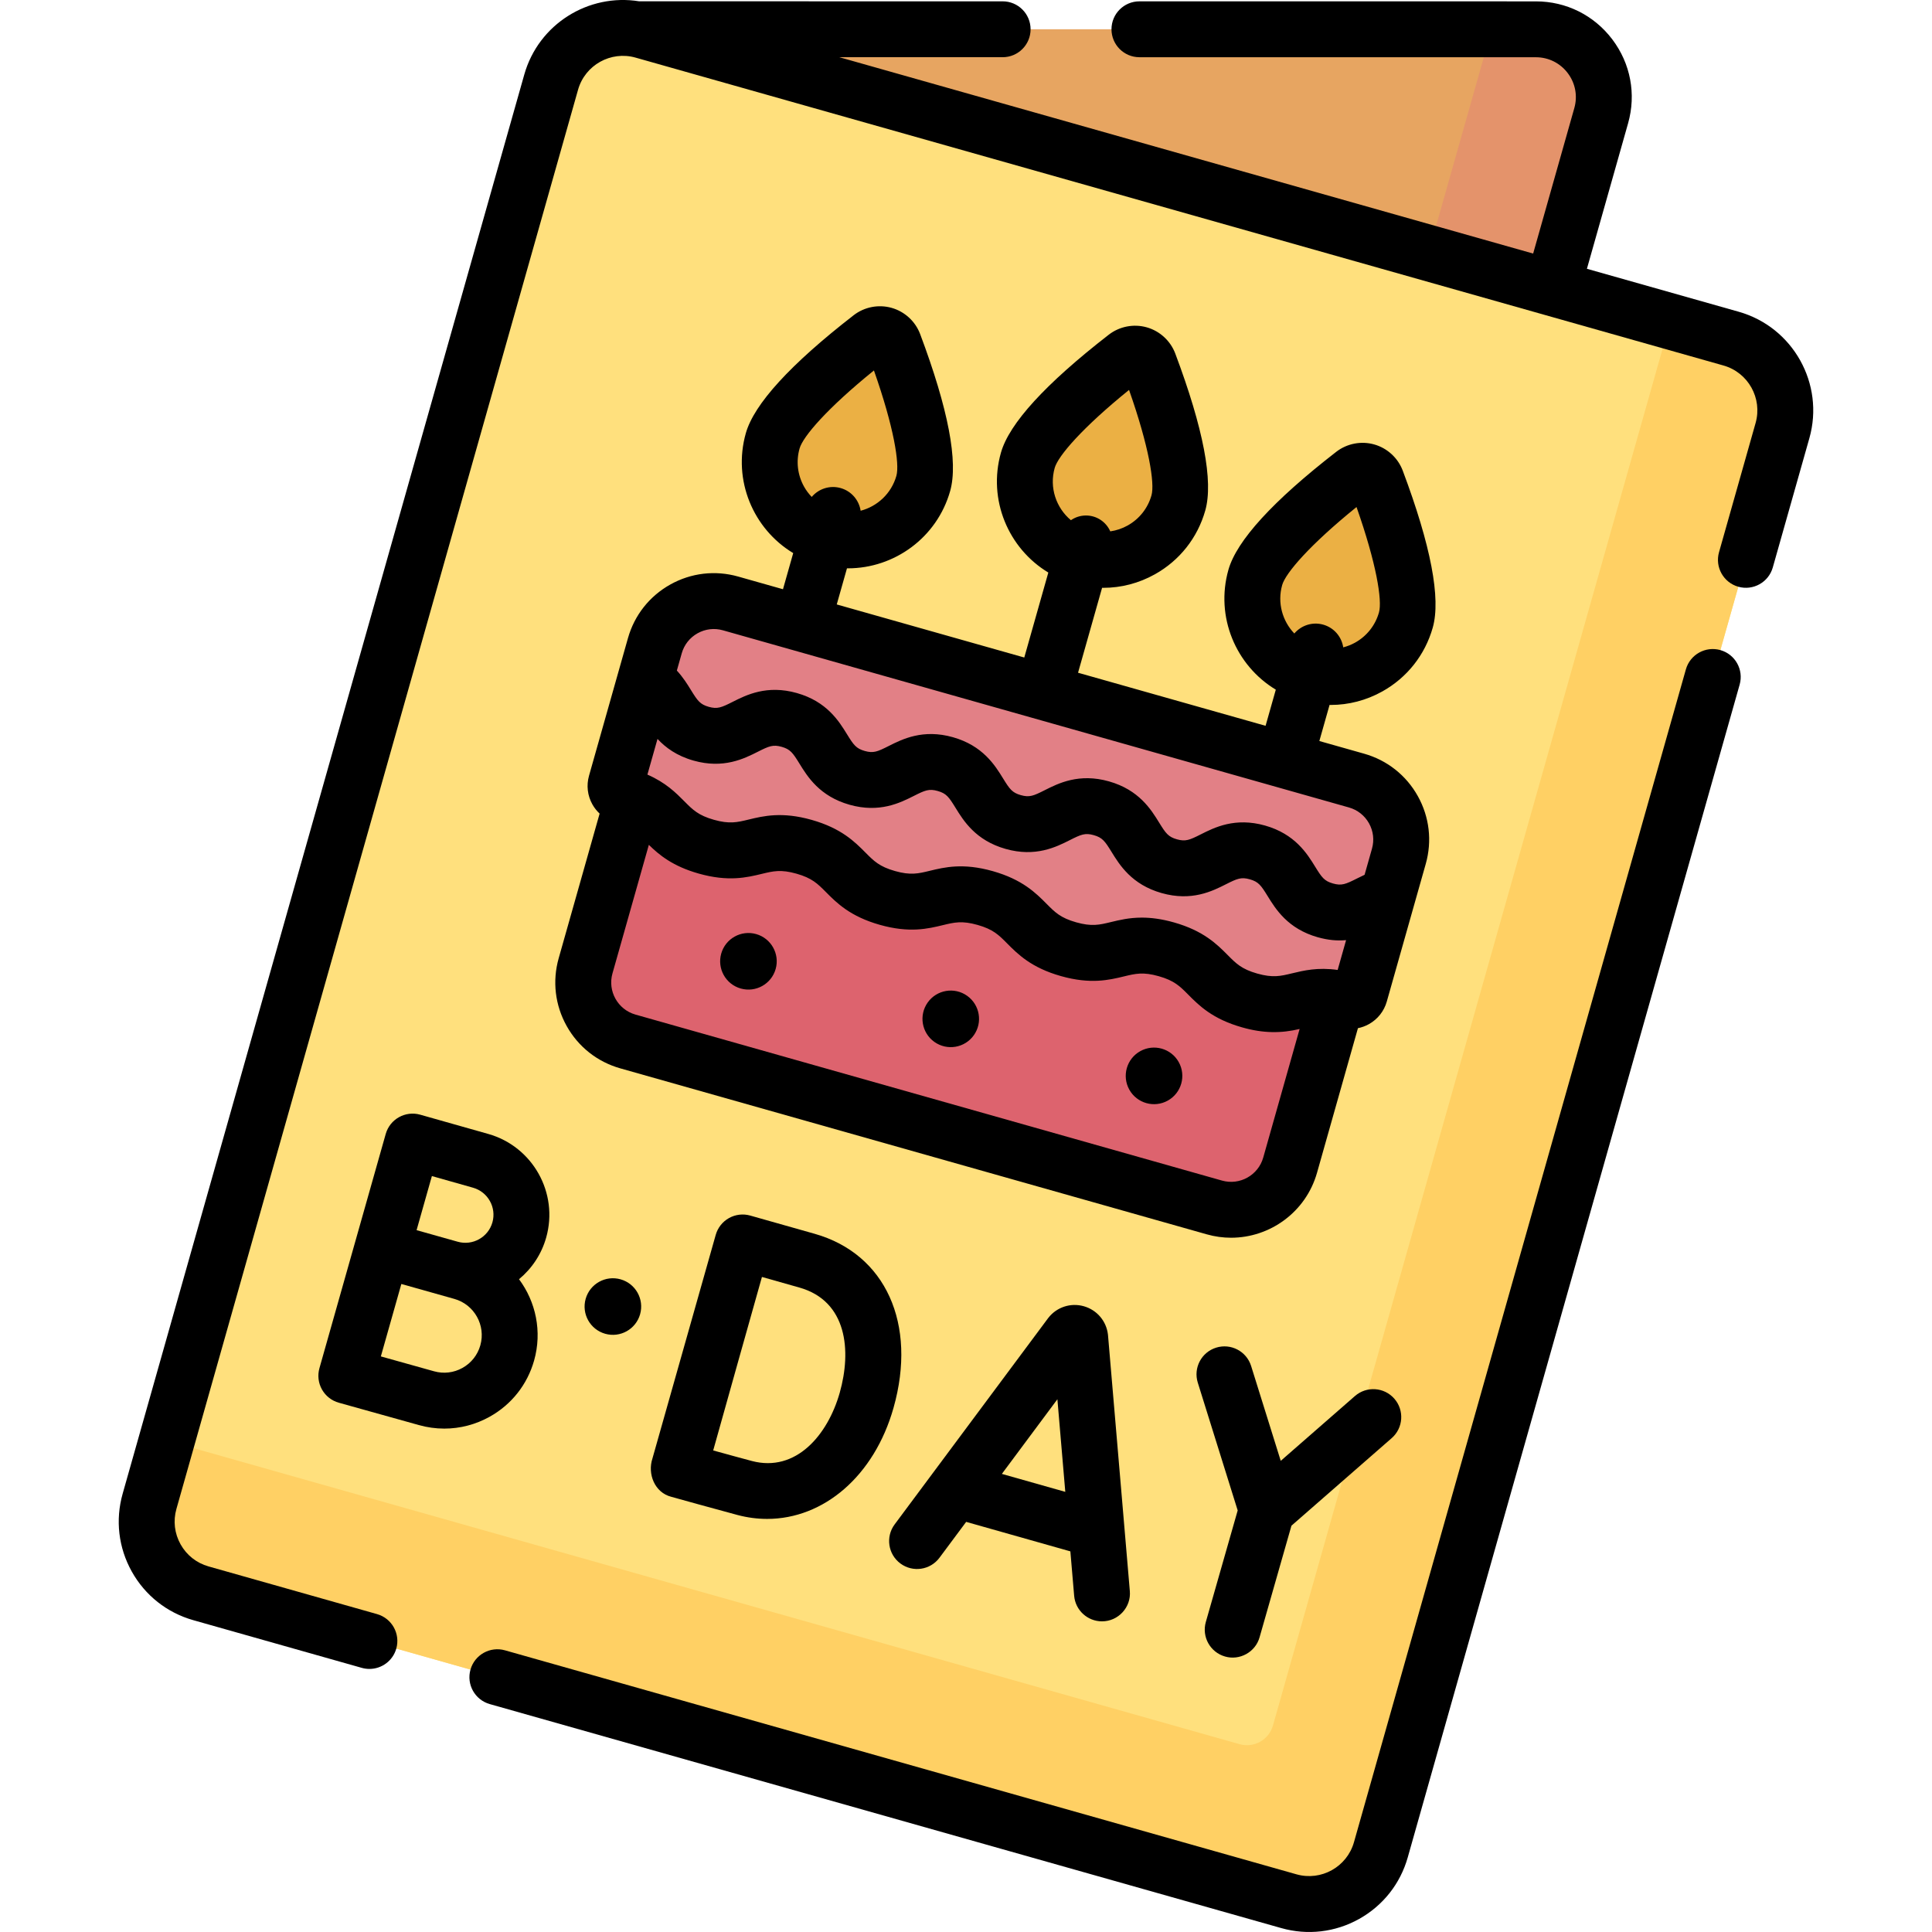 <svg id="Capa_1" enable-background="new 0 0 512 512" height="512" viewBox="0 0 512 512" width="512" xmlns="http://www.w3.org/2000/svg"><g><g><path d="m402.926 106.313 21.41-75.653c3.25-11.483-5.377-22.891-17.311-22.891l-240.133-.018-8.322 29.407z" fill="#e7a561"/></g><g><path d="m402.926 106.313 21.41-75.653c3.25-11.483-5.377-22.891-17.311-22.891l-11.704-.001-25.257 89.245z" fill="#e4936b"/></g><g><path d="m341.32 503.768-287.823-81.455c-10.628-3.008-16.806-14.062-13.798-24.69l106.299-375.61c3.008-10.628 14.062-16.806 24.69-13.798l287.824 81.455c10.628 3.008 16.806 14.062 13.798 24.69l-106.299 375.61c-3.008 10.629-14.062 16.806-24.691 13.798z" fill="#ffe07d"/></g><g><path d="m458.512 89.671-15.858-4.488-105.304 372.09c-1.079 3.813-5.046 6.03-8.859 4.951l-284.304-80.46-4.488 15.858c-3.008 10.628 3.17 21.683 13.798 24.69l287.823 81.455c10.628 3.008 21.683-3.17 24.69-13.798l106.3-375.608c3.008-10.628-3.17-21.683-13.798-24.69z" fill="#ffd064"/></g><g><path d="m171.345 198.846-16.159 57.096c-2.443 8.634 2.575 17.614 11.209 20.058l155.442 43.991c8.634 2.444 17.614-2.575 20.058-11.209l16.159-57.096z" fill="#dd636e"/></g><g><path d="m312.281 133.277c-3.118 11.018-14.578 17.422-25.596 14.304s-17.422-14.578-14.304-25.596c2.344-8.281 18.233-21.415 25.982-27.429 2.117-1.643 5.221-.764 6.163 1.744 3.449 9.182 10.099 28.695 7.755 36.977z" fill="#ebb044"/></g><g><path d="m372.566 164.312c-3.118 11.018-14.578 17.422-25.596 14.304s-17.422-14.578-14.304-25.596c2.344-8.281 18.233-21.415 25.982-27.429 2.117-1.643 5.221-.764 6.163 1.744 3.448 9.183 10.098 28.696 7.755 36.977z" fill="#ebb044"/></g><g><path d="m244.674 128.118c-3.118 11.018-14.578 17.422-25.596 14.304s-17.422-14.578-14.304-25.596c2.344-8.281 18.233-21.415 25.982-27.429 2.117-1.643 5.221-.764 6.163 1.744 3.448 9.183 10.098 28.696 7.755 36.977z" fill="#ebb044"/></g><g><path d="m165.087 210.822c12 3.396 10.086 10.16 22.086 13.557 11.998 3.396 13.912-3.369 25.91.027 11.999 3.396 10.085 10.16 22.084 13.556 12 3.396 13.914-3.368 25.914.027 12.001 3.396 10.087 10.161 22.088 13.557s13.916-3.368 25.917.028 10.087 10.161 22.088 13.557c12.002 3.396 13.916-3.368 25.918.029.015.004.031.009.046.013 1.4.399 2.86-.385 3.257-1.786l10.319-36.464c2.444-8.634-2.575-17.614-11.209-20.058l-165.905-46.952c-8.634-2.444-17.614 2.575-20.058 11.209l-10.319 36.463c-.396 1.401.437 2.833 1.838 3.229.008.003.017.006.026.008z" fill="#e28086"/></g><g><path d="m460.773 82.615-40.224-11.384 10.911-38.556c2.187-7.726.663-15.83-4.179-22.234-4.844-6.404-12.226-10.078-20.255-10.078l-105.065-.008c-.001 0-.001 0-.001 0-4.089 0-7.404 3.315-7.404 7.404s3.315 7.404 7.403 7.405l105.065.008c3.348 0 6.426 1.531 8.445 4.202 2.019 2.67 2.654 6.048 1.742 9.269l-10.911 38.556-183.883-52.04 43.294.003h.001c4.089 0 7.404-3.315 7.404-7.404s-3.315-7.404-7.403-7.405l-96.327-.007c-13.412-2.17-26.655 6.023-30.442 19.404l-106.438 376.1c-1.974 6.978-1.114 14.307 2.424 20.638 3.538 6.33 9.329 10.904 16.306 12.879l44.647 12.635c.674.191 1.353.282 2.02.282 3.229 0 6.198-2.129 7.12-5.39 1.114-3.935-1.173-8.027-5.108-9.141l-44.647-12.636c-3.172-.898-5.804-2.976-7.412-5.854-1.608-2.877-2-6.209-1.101-9.381l106.437-376.1c1.854-6.548 8.69-10.364 15.235-8.514l288.314 81.595c6.547 1.853 10.366 8.687 8.513 15.234l-9.694 34.254c-1.114 3.935 1.173 8.027 5.109 9.141 3.933 1.11 8.027-1.173 9.141-5.108l9.694-34.254c4.076-14.403-4.326-29.438-18.731-33.515z"/><path d="m455.918 172.281c-3.93-1.109-8.027 1.173-9.141 5.108l-87.961 310.811c-1.852 6.546-8.682 10.367-15.235 8.514l-209.758-59.362c-3.936-1.112-8.027 1.174-9.141 5.108-1.114 3.935 1.174 8.028 5.108 9.141l209.759 59.362c6.935 1.967 14.293 1.125 20.637-2.424 6.33-3.538 10.905-9.329 12.88-16.306l87.961-310.811c1.113-3.935-1.173-8.028-5.109-9.141z"/><path d="m150.174 271.905c3.082 5.515 8.127 9.5 14.206 11.22l155.443 43.991c2.145.607 4.305.896 6.432.896 10.314-.001 19.822-6.81 22.767-17.214l10.844-38.317c1.005-.204 1.983-.558 2.904-1.071 2.333-1.301 4.019-3.433 4.749-6.007l10.319-36.463c1.72-6.079.971-12.464-2.111-17.979s-8.127-9.5-14.206-11.22l-11.881-3.362 2.709-9.571c.103.001.206.011.309.011 4.742 0 9.432-1.211 13.686-3.588 6.561-3.667 11.301-9.669 13.348-16.9 2.188-7.731-.486-21.726-7.948-41.597-1.266-3.371-4.091-5.969-7.557-6.95-3.464-.981-7.232-.248-10.078 1.959-16.768 13.013-26.379 23.532-28.568 31.263-3.527 12.463 1.964 25.376 12.56 31.762l-2.711 9.578-49.697-14.064 6.371-22.51c.103.001.207.011.31.011 4.742 0 9.432-1.211 13.685-3.588 6.561-3.667 11.301-9.669 13.348-16.9 2.189-7.732-.486-21.727-7.947-41.597-1.267-3.371-4.092-5.97-7.558-6.95-3.464-.979-7.233-.247-10.077 1.96-16.768 13.013-26.379 23.532-28.568 31.263-3.527 12.463 1.964 25.376 12.559 31.762l-6.373 22.517-49.696-14.064 2.711-9.579c.085.001.171.009.255.009 12.271 0 23.583-8.102 27.085-20.478 2.188-7.731-.486-21.727-7.948-41.596-1.265-3.371-4.089-5.969-7.555-6.95-3.467-.982-7.234-.25-10.079 1.959-16.768 13.013-26.379 23.531-28.567 31.263-3.527 12.463 1.963 25.376 12.559 31.763l-2.711 9.579-11.882-3.363c-6.08-1.72-12.465-.97-17.979 2.112-5.515 3.082-9.5 8.127-11.22 14.206l-10.319 36.462c-.728 2.57-.411 5.269.893 7.6.515.922 1.165 1.739 1.915 2.441l-10.844 38.317c-1.719 6.074-.969 12.459 2.113 17.974zm189.616-116.868c.896-3.167 7.324-10.648 19.702-20.668 5.291 15.02 6.846 24.76 5.95 27.927-.969 3.425-3.214 6.269-6.323 8.006-1.004.561-2.063.97-3.147 1.254-.423-2.783-2.415-5.201-5.3-6.018-2.879-.814-5.843.199-7.662 2.344-3.16-3.304-4.552-8.139-3.22-12.845zm-60.284-31.036c.896-3.167 7.323-10.648 19.702-20.668 5.291 15.019 6.845 24.759 5.949 27.927-.969 3.426-3.214 6.269-6.323 8.006-1.448.809-3.003 1.321-4.597 1.552-1.089-2.476-3.56-4.206-6.438-4.206-1.485 0-2.861.463-3.996 1.248-3.911-3.27-5.773-8.645-4.297-13.859zm-67.608-5.158c.897-3.168 7.323-10.648 19.702-20.668 5.291 15.02 6.846 24.76 5.95 27.927-1.332 4.707-5.051 8.094-9.472 9.253-.425-2.78-2.417-5.196-5.299-6.011-2.883-.815-5.848.201-7.667 2.349-.775-.81-1.462-1.713-2.023-2.718-1.738-3.108-2.161-6.706-1.191-10.132zm-31.232 54.296c.643-2.273 2.133-4.159 4.195-5.312s4.449-1.434 6.722-.789l165.906 46.951c2.272.644 4.158 2.133 5.311 4.195 1.152 2.062 1.433 4.449.789 6.722l-1.96 6.926c-.715.332-1.402.668-2.043.991-2.994 1.509-4.046 1.958-6.336 1.309-2.286-.647-2.95-1.58-4.709-4.434-2.126-3.452-5.339-8.67-13.285-10.919-7.946-2.248-13.416.512-17.036 2.337-2.993 1.51-4.048 1.957-6.333 1.309-2.285-.646-2.949-1.58-4.707-4.433-2.126-3.452-5.338-8.669-13.284-10.918-7.944-2.25-13.417.511-17.036 2.337-2.991 1.508-4.045 1.957-6.333 1.309-2.284-.646-2.949-1.58-4.706-4.433-2.126-3.452-5.338-8.669-13.284-10.918-7.94-2.248-13.414.512-17.035 2.337-2.992 1.509-4.045 1.955-6.33 1.31-2.283-.646-2.948-1.58-4.705-4.432-2.126-3.452-5.338-8.67-13.283-10.918-7.944-2.249-13.414.511-17.034 2.338-2.991 1.51-4.046 1.954-6.328 1.31-2.284-.647-2.949-1.58-4.706-4.433-.955-1.551-2.097-3.396-3.742-5.174zm-6.419 22.681c2.122 2.292 5.087 4.485 9.541 5.745 7.943 2.249 13.415-.512 17.034-2.338 2.991-1.51 4.045-1.956 6.328-1.31 2.284.646 2.948 1.58 4.705 4.433 2.126 3.452 5.338 8.669 13.284 10.918 7.943 2.247 13.414-.512 17.034-2.338 2.992-1.509 4.047-1.957 6.331-1.309 2.285.646 2.95 1.58 4.706 4.433 2.126 3.452 5.338 8.669 13.284 10.918 7.942 2.248 13.416-.51 17.036-2.337 2.992-1.51 4.047-1.956 6.332-1.309 2.285.646 2.949 1.58 4.707 4.433 2.126 3.452 5.338 8.669 13.284 10.918 7.95 2.251 13.418-.51 17.037-2.337 2.99-1.509 4.043-1.959 6.333-1.309 2.286.647 2.95 1.58 4.709 4.434 2.126 3.452 5.339 8.669 13.285 10.918 2.771.762 4.984.974 7.511.767l-2.235 7.897c-5.287-.746-8.994.151-12.103.903-3.054.738-5.069 1.225-9.201.058-4.13-1.169-5.593-2.642-7.805-4.871-2.857-2.878-6.411-6.46-14.282-8.687-3.311-.937-6.096-1.269-8.507-1.269-3.318 0-5.926.631-8.209 1.183-3.054.739-5.07 1.226-9.201.058-4.13-1.169-5.593-2.641-7.805-4.87-2.857-2.878-6.411-6.46-14.282-8.687-7.868-2.229-12.774-1.041-16.715-.086-3.051.739-5.067 1.227-9.199.058-4.129-1.169-5.591-2.641-7.803-4.869-2.857-2.878-6.411-6.46-14.281-8.687-7.87-2.226-12.774-1.038-16.714-.085-3.051.739-5.067 1.227-9.196.058-4.131-1.169-5.592-2.641-7.804-4.87-2.25-2.267-4.932-4.97-9.816-7.104zm-11.935 62.139 9.641-34.067c2.706 2.652 6.289 5.654 13.204 7.611 7.869 2.227 12.773 1.038 16.714.086 3.053-.739 5.069-1.226 9.197-.058 4.129 1.169 5.591 2.641 7.803 4.869 2.857 2.878 6.411 6.46 14.281 8.687s12.774 1.04 16.716.085c3.052-.739 5.068-1.226 9.198-.058 4.13 1.169 5.593 2.642 7.805 4.871 2.857 2.878 6.411 6.46 14.282 8.687 7.866 2.226 12.773 1.039 16.717.086 3.052-.739 5.069-1.227 9.201-.058 4.13 1.169 5.593 2.642 7.805 4.871 2.857 2.878 6.411 6.46 14.282 8.687 5.612 1.611 10.413 1.599 15.258.43l-9.644 34.078c-1.329 4.693-6.227 7.427-10.918 6.101l-155.442-43.991c-4.691-1.328-7.428-6.226-6.1-10.917z"/><path d="m196.303 261.966c3.984 1.127 8.128-1.188 9.255-5.172s-1.188-8.128-5.172-9.255-8.128 1.188-9.255 5.172c-1.128 3.984 1.188 8.128 5.172 9.255z"/><ellipse cx="252.054" cy="269.953" rx="7.497" ry="7.497" transform="matrix(.579 -.815 .815 .579 -113.989 319.129)"/><ellipse cx="305.763" cy="285.153" rx="7.497" ry="7.497" transform="matrix(.873 -.488 .488 .873 -100.256 185.394)"/><path d="m238.611 414.338c3.281 2.441 7.919 1.76 10.36-1.52l7.072-9.505 27.615 7.815 1.003 11.768c.329 3.861 3.564 6.776 7.369 6.776 4.311.022 7.776-3.736 7.386-8.034l-5.776-67.738c-.006-.073-.013-.145-.021-.217-.414-3.588-2.926-6.54-6.403-7.52-3.475-.979-7.161.225-9.388 3.069-.037.048-.073.095-.109.144l-40.629 54.603c-2.44 3.28-1.76 7.918 1.521 10.359zm41.61-43.519 2.092 24.538-16.81-4.757z"/><path d="m215.88 326.965-17.06-4.828c-1.891-.536-3.918-.296-5.635.664-1.715.961-2.978 2.564-3.51 4.457 0 0-.007.024-.011.038-.001.004-.003.007-.004.011l-16.753 59.196c-1.364 4.101.583 9.043 4.981 10.161.516.144 12.692 3.539 17.573 4.829 2.639.698 5.264 1.034 7.844 1.034 14.969 0 28.369-11.344 33.485-29.419 6.304-22.275-2.099-40.819-20.91-46.143zm6.661 42.111c-3.179 11.233-11.61 21.191-23.297 18.1-2.35-.62-6.555-1.775-10.239-2.794 1.993-7.131 4.97-17.766 6.461-23.04 1.248-4.407 4.374-15.524 6.458-22.937l9.923 2.808c12.683 3.59 13.839 16.748 10.694 27.863z"/><path d="m141.542 360.558c2.178-7.696.447-15.587-3.998-21.554 3.348-2.775 5.928-6.541 7.199-11.032 3.34-11.805-3.546-24.126-15.35-27.466l-18.031-5.103c-3.933-1.111-8.027 1.174-9.141 5.108l-17.567 62.073c-.537 1.895-.296 3.926.669 5.643s2.574 2.979 4.471 3.507c.001 0 16.6 4.619 21.169 5.911 2.239.634 4.517.948 6.782.948 4.174 0 8.302-1.066 12.046-3.158 5.777-3.228 9.949-8.511 11.751-14.877zm-14.249-4.033c-.725 2.56-2.403 4.685-4.725 5.982-2.322 1.299-5.011 1.614-7.572.889-2.576-.729-8.966-2.512-14.067-3.934l5.432-19.195c1.449.404 14.06 3.961 14.06 3.961 5.285 1.497 8.367 7.013 6.872 12.297zm-5.983-27.452c-1.327-.376-10.911-3.07-10.911-3.07l4.057-14.334 10.906 3.087c3.948 1.117 6.25 5.237 5.133 9.184-1.118 3.947-5.24 6.246-9.185 5.133z"/><path d="m324.645 438.992c3.825 1.126 8.042-1.12 9.153-5.086l8.45-29.583 26.565-23.203c3.08-2.69 3.396-7.367.706-10.447-2.69-3.081-7.369-3.396-10.447-.706l-19.66 17.172-7.849-25.136c-1.218-3.903-5.368-6.079-9.275-4.861-3.904 1.219-6.08 5.372-4.861 9.275l10.574 33.864-8.443 29.558c-1.123 3.932 1.154 8.029 5.087 9.153z"/><path d="m155.206 344.206c-1.127 3.984 1.188 8.128 5.172 9.255s8.128-1.188 9.255-5.172-1.188-8.128-5.172-9.255c-3.983-1.128-8.127 1.188-9.255 5.172z"/></g></g></svg>